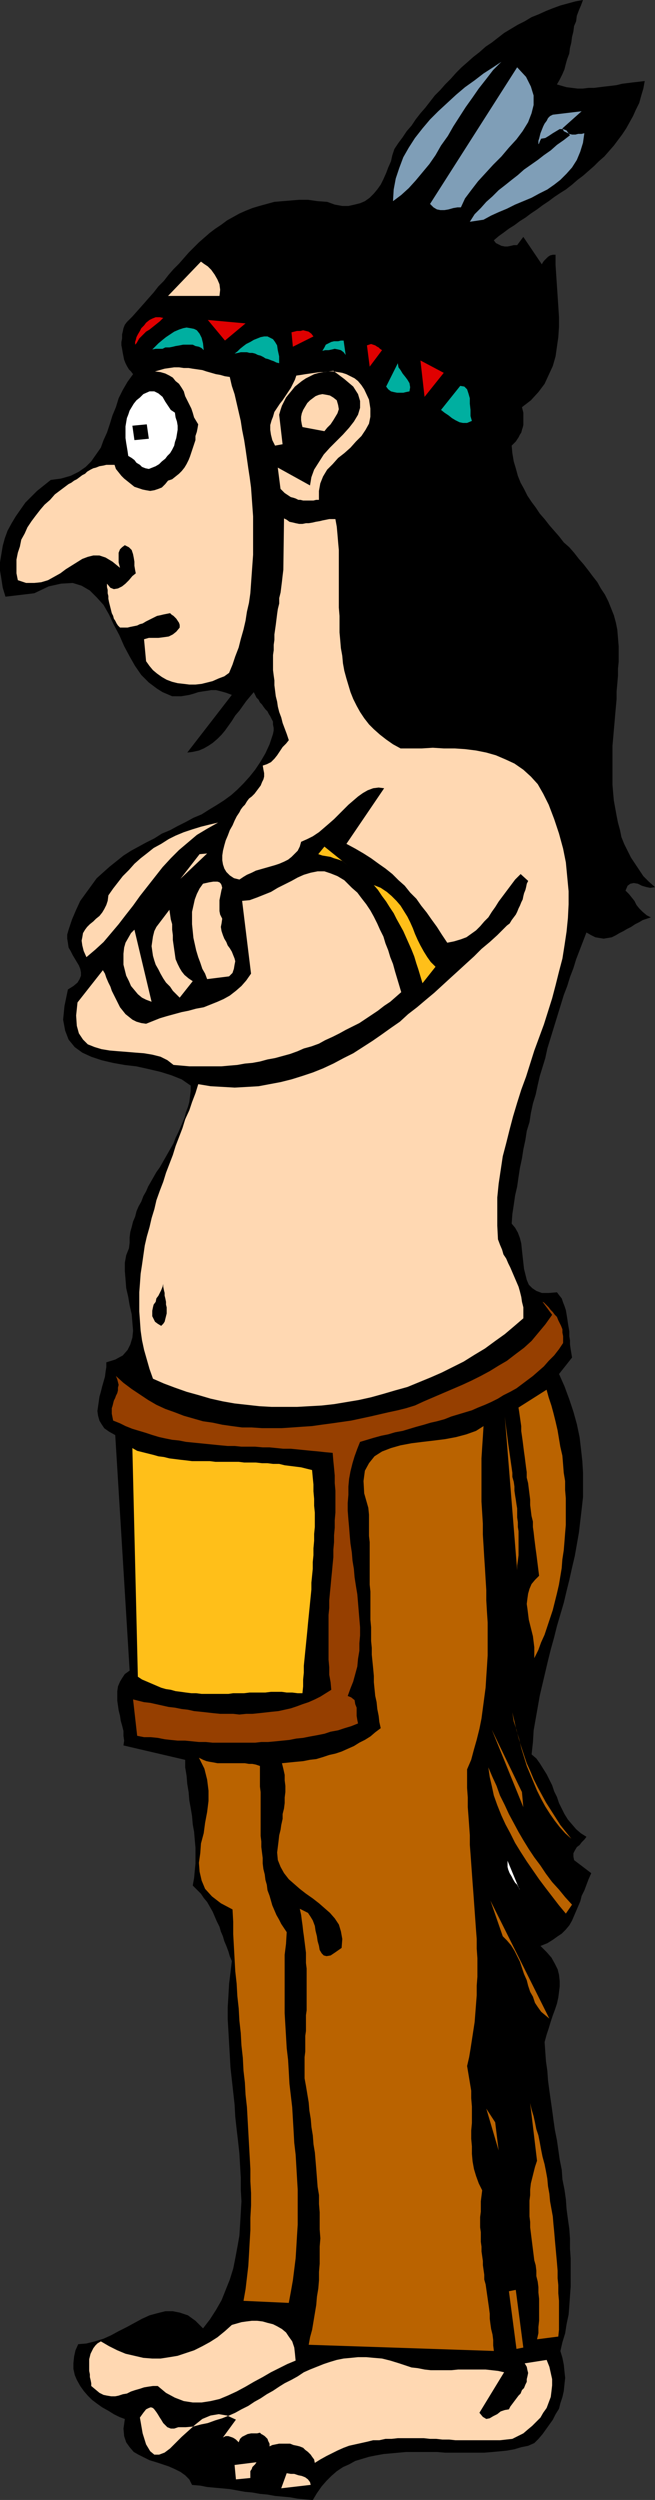 <?xml version="1.0" encoding="UTF-8" standalone="no"?>
<svg
   version="1.0"
   width="40.824mm"
   height="155.668mm"
   id="svg52"
   sodipodi:docname="Native American 07.wmf"
   xmlns:inkscape="http://www.inkscape.org/namespaces/inkscape"
   xmlns:sodipodi="http://sodipodi.sourceforge.net/DTD/sodipodi-0.dtd"
   xmlns="http://www.w3.org/2000/svg"
   xmlns:svg="http://www.w3.org/2000/svg">
  <rect width="100%" height="100%" fill="#333333" stroke="none"/>
  <sodipodi:namedview
     id="namedview52"
     pagecolor="#ffffff"
     bordercolor="#000000"
     borderopacity="0.25"
     inkscape:showpageshadow="2"
     inkscape:pageopacity="0.0"
     inkscape:pagecheckerboard="0"
     inkscape:deskcolor="#d1d1d1"
     inkscape:document-units="mm" />
  <defs
     id="defs1">
    <pattern
       id="WMFhbasepattern"
       patternUnits="userSpaceOnUse"
       width="6"
       height="6"
       x="0"
       y="0" />
  </defs>
  <path
     style="fill:#000000;fill-opacity:1;fill-rule:evenodd;stroke:none"
     d="m 137.332,0 -0.485,1.293 -0.485,1.131 -0.485,1.293 -0.162,1.293 -0.485,1.131 -0.162,1.293 -0.323,1.293 -0.162,1.293 -0.323,1.293 -0.162,1.293 -0.485,1.293 -0.323,1.131 -0.323,1.293 -0.485,1.131 -0.646,1.293 -0.646,1.131 1.131,0.323 1.131,0.323 1.293,0.162 1.293,0.162 h 1.293 l 1.293,-0.162 h 1.293 l 1.293,-0.162 1.293,-0.162 1.454,-0.162 1.293,-0.162 1.293,-0.323 1.293,-0.162 1.293,-0.162 1.454,-0.162 1.293,-0.162 -0.323,1.778 -0.485,1.616 -0.485,1.778 -0.808,1.616 -0.646,1.454 -0.808,1.454 -0.808,1.454 -0.969,1.454 -0.969,1.293 -0.969,1.293 -1.131,1.293 -1.131,1.293 -1.293,1.131 -1.131,1.131 -1.293,1.131 -1.293,1.131 -1.293,0.97 -1.293,1.131 -1.454,1.131 -1.293,0.808 -1.454,0.97 -1.293,0.97 -1.454,0.97 -1.293,0.97 -1.454,0.97 -1.293,0.97 -1.293,0.808 -1.293,0.97 -1.293,0.808 -1.293,0.97 -1.131,0.808 -1.131,0.97 0.485,0.646 0.646,0.323 0.646,0.323 0.808,0.162 H 119.56 l 0.808,-0.162 0.646,-0.162 h 0.808 l 1.454,-1.939 4.362,6.464 0.162,-0.323 0.323,-0.485 0.323,-0.323 0.323,-0.323 0.323,-0.323 0.485,-0.323 0.646,-0.162 h 0.646 v 2.424 l 0.162,2.424 0.162,2.424 0.162,2.424 0.162,2.424 0.162,2.585 v 2.262 l -0.162,2.424 -0.323,2.262 -0.323,2.262 -0.646,2.262 -0.969,2.101 -0.969,2.101 -1.454,1.939 -1.777,1.939 -2.1,1.616 0.162,0.646 0.162,0.646 v 0.485 0.646 0.646 0.646 0.485 l -0.162,0.646 -0.162,0.485 -0.162,0.646 -0.323,0.485 -0.323,0.646 -0.323,0.485 -0.323,0.485 -0.485,0.485 -0.485,0.485 0.162,1.778 0.323,1.939 0.485,1.616 0.485,1.778 0.646,1.616 0.808,1.454 0.808,1.616 0.969,1.454 0.969,1.293 0.969,1.454 1.131,1.293 1.131,1.454 1.131,1.293 1.131,1.293 1.131,1.454 1.293,1.131 1.131,1.293 1.131,1.454 1.131,1.293 1.131,1.454 0.969,1.293 1.131,1.454 0.808,1.454 0.969,1.454 0.808,1.616 0.646,1.616 0.646,1.616 0.485,1.778 0.323,1.616 0.162,1.939 0.162,1.939 v 1.939 1.778 l -0.162,1.616 v 1.616 l -0.162,1.939 -0.162,1.778 v 1.778 l -0.162,1.778 -0.162,1.778 -0.162,1.939 -0.162,1.778 -0.162,1.939 -0.162,1.778 v 1.939 1.778 1.939 1.778 1.778 l 0.162,1.939 0.162,1.778 0.323,1.778 0.323,1.778 0.323,1.616 0.485,1.778 0.323,1.616 0.646,1.616 0.808,1.616 0.808,1.616 0.969,1.454 0.969,1.454 0.969,1.454 1.293,1.293 1.454,1.293 -1.131,0.162 -0.808,-0.162 -1.131,-0.323 -0.969,-0.485 -0.969,-0.162 -0.808,0.162 -0.646,0.485 -0.485,1.131 0.808,0.808 0.646,0.808 0.646,0.808 0.485,0.97 0.646,0.808 0.808,0.808 0.969,0.808 0.969,0.485 -0.969,0.323 -0.969,0.323 -0.808,0.485 -0.969,0.485 -0.969,0.646 -0.969,0.485 -0.808,0.485 -0.969,0.485 -0.808,0.485 -0.969,0.485 -0.969,0.162 -0.969,0.162 -0.969,-0.162 -0.969,-0.162 -0.969,-0.485 -1.131,-0.646 -0.808,2.101 -0.808,2.101 -0.808,2.101 -0.646,2.101 -0.808,2.101 -0.646,2.101 -0.808,2.101 -0.646,2.101 -0.646,2.101 -0.646,2.101 -0.646,2.101 -0.646,2.101 -0.646,2.101 -0.485,2.262 -0.646,2.101 -0.646,2.101 -0.485,2.101 -0.485,2.262 -0.646,2.101 -0.485,2.262 -0.323,2.101 -0.646,2.101 -0.323,2.101 -0.485,2.262 -0.323,2.101 -0.485,2.262 -0.323,2.101 -0.323,2.262 -0.485,2.101 -0.323,2.262 -0.323,2.101 -0.162,2.262 0.808,0.97 0.646,1.131 0.485,1.293 0.323,1.293 0.162,1.616 0.162,1.454 0.162,1.454 0.162,1.454 0.323,1.293 0.323,1.293 0.485,1.131 0.808,0.808 0.969,0.646 1.293,0.485 h 1.616 l 1.939,-0.162 0.485,0.646 0.646,0.808 0.323,0.97 0.323,0.808 0.323,0.97 0.162,0.97 0.162,0.97 0.162,1.131 0.162,0.97 0.162,0.97 v 1.131 l 0.162,0.97 v 0.97 l 0.162,1.131 0.162,0.97 0.162,0.97 -3.07,3.878 1.293,2.909 1.131,3.07 0.969,2.909 0.808,2.909 0.646,3.07 0.323,2.747 0.323,2.909 0.162,2.747 v 2.909 2.747 l -0.323,2.909 -0.323,2.747 -0.323,2.747 -0.485,2.747 -0.485,2.747 -0.646,2.747 -0.646,2.909 -0.646,2.585 -0.646,2.747 -0.808,2.747 -0.808,2.747 -0.646,2.585 -0.808,2.909 -0.646,2.585 -0.646,2.747 -0.646,2.747 -0.646,2.747 -0.485,2.747 -0.485,2.747 -0.485,2.747 -0.162,2.747 -0.323,2.909 1.131,0.97 0.808,1.131 0.808,1.293 0.808,1.293 0.646,1.293 0.646,1.293 0.485,1.454 0.646,1.293 0.485,1.454 0.646,1.293 0.646,1.293 0.808,1.293 0.969,1.131 0.969,1.131 1.131,0.97 1.293,0.808 -0.485,0.646 -0.646,0.646 -0.485,0.646 -0.646,0.485 -0.485,0.808 -0.323,0.646 v 0.808 l 0.162,0.808 4.039,3.07 -0.646,1.454 -0.485,1.293 -0.485,1.293 -0.646,1.293 -0.323,1.293 -0.485,1.131 -0.485,1.131 -0.485,1.131 -0.485,1.131 -0.646,1.131 -0.808,0.97 -0.969,0.97 -0.969,0.646 -1.131,0.808 -1.293,0.808 -1.616,0.646 1.454,1.454 1.131,1.293 0.808,1.454 0.646,1.293 0.323,1.293 0.162,1.454 v 1.293 l -0.162,1.293 -0.162,1.293 -0.323,1.454 -0.485,1.454 -0.485,1.293 -0.485,1.454 -0.485,1.616 -0.485,1.454 -0.485,1.778 0.162,2.262 0.162,2.262 0.323,2.262 0.162,2.262 0.323,2.424 0.323,2.262 0.323,2.262 0.323,2.424 0.323,2.262 0.485,2.424 0.323,2.262 0.323,2.262 0.485,2.424 0.162,2.262 0.485,2.424 0.323,2.262 0.162,2.262 0.323,2.424 0.323,2.262 0.162,2.262 v 2.424 l 0.162,2.262 v 2.262 2.262 2.101 l -0.162,2.262 -0.162,2.262 -0.162,2.101 -0.485,2.262 -0.323,2.101 -0.646,2.101 -0.485,2.101 0.485,1.616 0.323,1.616 0.162,1.616 0.162,1.454 -0.162,1.454 -0.162,1.616 -0.323,1.454 -0.485,1.454 -0.323,1.293 -0.808,1.293 -0.646,1.293 -0.808,1.131 -0.808,1.131 -0.808,1.131 -0.969,1.131 -0.969,0.97 -1.454,0.646 -1.616,0.323 -1.616,0.485 -1.777,0.323 -1.616,0.162 -1.777,0.162 -1.939,0.162 h -1.616 -1.939 -1.777 -1.939 -1.939 l -1.939,-0.162 h -1.777 -1.777 -1.777 -1.939 l -1.777,0.162 -1.777,0.162 -1.777,0.162 -1.777,0.323 -1.616,0.323 -1.616,0.485 -1.616,0.485 -1.454,0.808 -1.454,0.646 -1.454,0.97 -1.293,1.131 -1.131,1.131 -1.131,1.293 -1.131,1.616 -0.969,1.616 -1.777,-0.162 -1.777,-0.162 -1.777,-0.323 -1.777,-0.162 -1.777,-0.162 -1.777,-0.323 -1.777,-0.162 -1.777,-0.323 -1.777,-0.162 -1.777,-0.323 -1.777,-0.323 -1.777,-0.162 -1.777,-0.162 -1.777,-0.162 -1.616,-0.323 -1.939,-0.162 -0.646,-1.293 -0.969,-0.97 -1.131,-0.808 -1.293,-0.646 -1.454,-0.646 -1.454,-0.485 -1.454,-0.485 -1.616,-0.485 -1.293,-0.646 -1.293,-0.646 -1.131,-0.646 -0.969,-1.131 -0.808,-1.131 -0.485,-1.454 -0.162,-1.778 0.323,-2.262 -1.293,-0.485 -1.293,-0.646 -1.293,-0.808 -1.454,-0.808 -1.131,-0.808 -1.293,-0.97 -0.969,-0.97 -0.969,-1.131 -0.808,-1.131 -0.808,-1.454 -0.485,-1.131 -0.323,-1.454 v -1.293 l 0.162,-1.616 0.323,-1.454 0.646,-1.454 1.939,-0.162 1.939,-0.485 2.1,-0.646 1.777,-0.808 1.777,-0.97 1.939,-0.97 1.777,-0.97 1.777,-0.97 1.777,-0.808 1.777,-0.485 1.939,-0.485 h 1.777 l 1.616,0.323 1.939,0.646 1.777,1.293 1.777,1.778 1.616,-2.101 1.454,-2.262 1.293,-2.262 0.969,-2.424 0.969,-2.424 0.808,-2.585 0.485,-2.424 0.485,-2.585 0.485,-2.747 0.162,-2.585 0.162,-2.747 0.162,-2.747 -0.162,-2.747 v -2.909 l -0.162,-2.747 -0.162,-2.909 -0.323,-2.909 -0.323,-2.747 -0.323,-2.909 -0.162,-2.909 -0.323,-2.909 -0.323,-2.909 -0.323,-2.909 -0.162,-2.909 -0.162,-2.747 -0.162,-2.909 -0.162,-2.747 v -2.909 l 0.162,-2.585 0.162,-2.909 0.323,-2.585 0.323,-2.747 -0.485,-1.131 -0.323,-1.131 -0.485,-1.293 -0.485,-1.131 -0.323,-1.131 -0.485,-1.131 -0.323,-1.131 -0.646,-1.293 -0.485,-1.131 -0.485,-1.131 -0.646,-1.131 -0.646,-1.131 -0.808,-0.97 -0.646,-0.97 -0.969,-0.97 -0.969,-0.97 0.323,-1.778 0.162,-1.778 0.162,-1.616 v -1.778 -1.939 l -0.162,-1.778 -0.162,-1.939 -0.323,-1.778 -0.162,-1.939 -0.323,-1.939 -0.323,-1.778 -0.162,-1.939 -0.323,-1.939 -0.162,-1.939 -0.323,-1.939 v -1.778 l -14.541,-3.393 0.162,-1.131 -0.162,-1.131 v -1.131 l -0.323,-1.293 -0.323,-1.131 -0.162,-1.131 -0.323,-1.293 -0.162,-1.131 -0.162,-1.131 v -1.131 -1.131 l 0.162,-1.131 0.485,-1.131 0.485,-0.808 0.646,-0.97 1.131,-0.808 -3.393,-55.426 -1.454,-0.808 -1.131,-0.808 -0.646,-0.97 -0.485,-0.808 -0.323,-1.131 -0.162,-1.131 0.162,-1.131 0.162,-1.131 0.162,-1.131 0.323,-1.131 0.323,-1.293 0.323,-1.131 0.323,-1.131 0.162,-1.293 0.162,-0.97 v -1.131 l 2.1,-0.646 1.777,-0.97 1.131,-1.293 0.646,-1.293 0.485,-1.616 0.162,-1.616 -0.162,-1.939 -0.162,-1.939 -0.485,-2.101 -0.323,-1.939 -0.485,-2.101 -0.162,-2.101 -0.162,-1.939 v -1.939 l 0.323,-1.778 0.646,-1.616 0.162,-1.293 v -1.293 l 0.162,-1.293 0.323,-1.131 0.323,-1.293 0.485,-1.131 0.323,-1.293 0.485,-1.131 0.646,-1.131 0.485,-1.293 0.646,-1.131 0.485,-1.131 0.646,-1.131 0.646,-1.131 0.646,-1.131 0.808,-1.131 0.646,-1.131 0.646,-1.131 0.646,-1.131 0.646,-1.131 0.646,-1.131 0.485,-1.293 0.646,-1.293 0.485,-1.131 0.485,-1.131 0.485,-1.131 0.323,-1.293 0.485,-1.293 0.323,-1.131 0.162,-1.293 0.162,-1.293 v -1.293 l -2.1,-1.454 -2.424,-0.97 -2.585,-0.808 -2.747,-0.646 -2.908,-0.646 -2.747,-0.323 -2.747,-0.485 -2.747,-0.646 -2.424,-0.808 -2.1,-0.97 -1.777,-1.293 -1.454,-1.778 -0.808,-2.101 -0.485,-2.585 0.323,-3.232 0.808,-3.878 1.293,-0.808 0.969,-0.808 0.485,-0.808 0.323,-0.808 v -0.808 l -0.162,-0.808 -0.323,-0.808 -0.485,-0.808 -0.485,-0.808 -0.485,-0.808 -0.485,-0.97 -0.485,-0.808 -0.162,-1.131 -0.162,-0.97 v -0.97 l 0.323,-1.131 0.808,-2.424 0.969,-2.262 0.969,-2.101 1.293,-1.778 1.293,-1.778 1.293,-1.778 1.616,-1.454 1.454,-1.293 1.616,-1.293 1.616,-1.293 1.777,-1.131 1.777,-0.97 1.777,-0.97 1.939,-0.97 1.777,-1.131 1.939,-0.808 1.777,-0.97 1.939,-0.97 1.777,-0.97 1.939,-0.808 1.777,-1.131 1.616,-0.97 1.777,-1.131 1.777,-1.293 1.454,-1.293 1.454,-1.454 1.454,-1.616 1.293,-1.616 1.293,-1.939 1.131,-1.939 0.969,-2.101 0.808,-2.424 0.162,-0.808 v -0.646 l -0.162,-0.808 v -0.646 l -0.323,-0.646 -0.323,-0.646 -0.323,-0.485 -0.323,-0.646 -0.485,-0.485 -0.485,-0.646 -0.323,-0.485 -0.485,-0.485 -0.323,-0.646 -0.485,-0.485 -0.323,-0.646 -0.323,-0.646 -0.969,1.131 -0.808,0.97 -0.808,1.131 -0.808,1.131 -0.969,1.131 -0.808,1.293 -0.808,1.131 -0.808,1.131 -0.808,0.97 -0.969,0.97 -1.131,0.97 -0.969,0.646 -1.131,0.646 -1.131,0.485 -1.454,0.323 -1.293,0.162 10.502,-13.574 -1.293,-0.485 -1.131,-0.323 -1.293,-0.323 h -1.131 l -0.969,0.162 -1.131,0.162 -0.969,0.162 -0.969,0.323 -1.131,0.323 -0.969,0.162 -0.969,0.162 H 41.523 40.553 l -1.131,-0.485 -1.131,-0.485 -1.293,-0.808 -1.939,-1.454 -1.777,-1.778 -1.454,-2.101 -1.293,-2.262 -1.293,-2.424 -1.131,-2.585 -1.293,-2.424 -1.131,-2.424 -1.293,-2.262 -1.616,-1.778 -1.616,-1.616 -1.939,-1.131 -2.1,-0.646 -2.747,0.162 -2.908,0.646 -3.393,1.616 -6.786,0.808 L 0.646,138.322 0.323,136.221 0,134.282 v -1.939 l 0.323,-1.939 0.323,-1.939 0.485,-1.778 0.646,-1.778 0.969,-1.778 0.969,-1.616 1.131,-1.616 1.131,-1.616 1.454,-1.454 1.293,-1.293 1.616,-1.293 1.616,-1.293 2.424,-0.323 2.262,-0.646 1.939,-0.97 1.616,-1.131 1.293,-1.293 1.131,-1.616 1.131,-1.616 0.646,-1.778 0.808,-1.778 0.646,-1.939 0.646,-2.101 0.808,-1.939 0.646,-2.101 0.969,-1.939 1.131,-1.939 1.293,-1.778 L 30.859,87.421 30.375,86.936 29.89,86.128 29.567,85.482 29.244,84.674 29.082,83.866 28.921,83.058 28.759,82.088 28.597,81.28 v -0.808 l 0.162,-0.808 v -0.97 l 0.162,-0.646 0.162,-0.808 0.323,-0.808 0.485,-0.646 1.293,-1.293 1.293,-1.454 1.293,-1.454 1.131,-1.293 1.293,-1.454 1.131,-1.454 1.293,-1.293 1.131,-1.454 1.131,-1.293 1.293,-1.293 1.131,-1.293 1.131,-1.293 1.293,-1.293 1.131,-1.131 1.293,-1.131 1.293,-1.131 1.293,-0.97 1.454,-0.97 1.293,-0.97 1.454,-0.808 1.454,-0.808 1.454,-0.646 1.616,-0.646 1.616,-0.485 1.777,-0.485 1.777,-0.485 1.939,-0.162 1.939,-0.162 1.939,-0.162 h 2.1 l 2.262,0.323 2.262,0.162 1.777,0.646 1.777,0.323 h 1.454 l 1.454,-0.323 1.293,-0.323 1.131,-0.485 1.131,-0.808 0.969,-0.97 0.808,-0.97 0.808,-1.131 0.646,-1.293 0.646,-1.454 0.485,-1.293 0.646,-1.454 0.323,-1.454 0.485,-1.454 0.969,-1.454 0.969,-1.293 0.969,-1.454 1.131,-1.293 0.969,-1.454 1.131,-1.454 1.131,-1.293 1.131,-1.454 1.131,-1.454 1.293,-1.293 1.131,-1.293 1.293,-1.293 1.293,-1.454 1.293,-1.293 1.293,-1.131 1.454,-1.293 1.454,-1.131 1.454,-1.293 1.454,-0.97 1.454,-1.131 1.454,-1.131 1.616,-0.97 1.616,-0.97 1.616,-0.808 1.616,-0.97 1.616,-0.646 1.777,-0.808 1.616,-0.646 1.777,-0.646 1.777,-0.485 1.777,-0.485 z"
     id="path1" />
  <path
     style="fill:#7f9eb7;fill-opacity:1;fill-rule:evenodd;stroke:none"
     d="m 118.106,14.543 -1.939,1.939 -1.616,2.101 -1.777,2.262 -1.454,2.101 -1.616,2.262 -1.454,2.262 -1.454,2.262 -1.293,2.262 -1.616,2.262 -1.293,2.262 -1.454,2.101 -1.616,1.939 -1.616,1.939 -1.616,1.778 -1.777,1.616 -1.939,1.454 0.162,-2.747 0.485,-2.585 0.808,-2.424 0.969,-2.585 1.293,-2.262 1.454,-2.262 1.777,-2.262 1.777,-2.101 1.939,-1.939 2.1,-1.939 2.1,-1.939 2.1,-1.778 2.262,-1.616 2.1,-1.616 2.262,-1.454 z"
     id="path2" />
  <path
     style="fill:#7f9eb7;fill-opacity:1;fill-rule:evenodd;stroke:none"
     d="m 108.573,48.801 h -0.808 l -0.969,0.162 -1.131,0.323 -0.969,0.162 h -0.969 l -0.808,-0.162 -0.808,-0.485 -0.808,-0.808 20.519,-32.157 2.1,2.262 1.131,2.262 0.646,2.101 v 2.262 l -0.485,1.939 -0.808,2.101 -1.293,2.101 -1.454,1.939 -1.777,1.939 -1.777,2.101 -1.939,1.939 -1.777,1.939 -1.777,1.939 -1.616,2.101 -1.454,1.939 z"
     id="path3" />
  <path
     style="fill:#7f9eb7;fill-opacity:1;fill-rule:evenodd;stroke:none"
     d="m 132.485,30.218 0.323,0.646 0.646,0.323 0.646,0.323 0.646,0.162 h 0.808 l 0.646,-0.162 h 0.808 l 0.646,-0.162 -0.323,2.262 -0.646,2.101 -0.808,1.939 -1.131,1.778 -1.293,1.454 -1.454,1.454 -1.454,1.131 -1.616,1.131 -1.939,0.97 -1.777,0.97 -1.939,0.808 -1.939,0.808 -1.939,0.97 -1.939,0.808 -1.777,0.808 -1.777,0.97 -3.231,0.485 1.131,-1.778 1.454,-1.454 1.293,-1.454 1.454,-1.293 1.454,-1.454 1.454,-1.131 1.616,-1.293 1.454,-1.131 1.454,-1.293 1.616,-1.131 1.616,-1.131 1.454,-1.131 1.616,-1.131 1.454,-1.293 1.616,-1.131 1.454,-1.131 -0.808,-1.131 -0.808,-0.323 h -0.808 l -0.808,0.485 -0.808,0.485 -0.969,0.646 -0.808,0.485 -0.969,0.162 -0.323,0.646 -0.162,0.485 -0.162,0.162 v -0.162 -0.162 -0.485 l 0.162,-0.485 0.162,-0.646 0.162,-0.646 0.323,-0.808 0.323,-0.808 0.323,-0.646 0.485,-0.646 0.323,-0.646 0.485,-0.485 0.646,-0.323 6.786,-0.808 z"
     id="path4" />
  <path
     style="fill:#ffd8b2;fill-opacity:1;fill-rule:evenodd;stroke:none"
     d="M 51.702,69.646 H 39.584 l 7.755,-8.08 0.646,0.485 0.969,0.646 0.808,0.808 0.808,1.131 0.646,1.131 0.485,1.131 0.162,1.293 z"
     id="path5" />
  <path
     style="fill:#e00000;fill-opacity:1;fill-rule:evenodd;stroke:none"
     d="m 38.453,74.817 -0.808,0.808 -0.808,0.646 -0.808,0.646 -0.808,0.646 -0.808,0.485 -0.808,0.808 -0.808,0.808 -0.646,1.131 -0.162,0.162 -0.162,0.162 V 80.957 80.472 l 0.162,-0.485 0.162,-0.646 0.323,-0.646 0.485,-0.808 0.323,-0.646 0.646,-0.646 0.485,-0.646 0.808,-0.646 0.646,-0.323 0.808,-0.323 h 0.969 z"
     id="path6" />
  <path
     style="fill:#00afa0;fill-opacity:1;fill-rule:evenodd;stroke:none"
     d="m 47.986,82.411 -0.485,-0.485 -0.646,-0.323 -0.808,-0.162 -0.646,-0.323 h -0.808 -0.808 -0.646 l -0.808,0.162 -0.969,0.162 -0.646,0.162 -0.808,0.162 h -0.969 l -0.646,0.323 h -0.808 -0.808 l -0.808,0.162 0.808,-0.808 0.646,-0.646 0.969,-0.808 0.808,-0.646 0.969,-0.646 0.969,-0.646 1.131,-0.485 0.969,-0.323 0.808,-0.162 0.969,0.162 0.808,0.162 0.646,0.323 0.646,0.808 0.485,0.97 0.323,1.293 z"
     id="path7" />
  <path
     style="fill:#e00000;fill-opacity:1;fill-rule:evenodd;stroke:none"
     d="m 52.994,80.149 -4.039,-4.848 8.886,0.808 z"
     id="path8" />
  <path
     style="fill:#00afa0;fill-opacity:1;fill-rule:evenodd;stroke:none"
     d="m 65.758,83.866 v 1.616 l -0.646,-0.162 -0.646,-0.323 -0.485,-0.162 -0.808,-0.323 -0.646,-0.162 -0.485,-0.323 -0.646,-0.323 -0.646,-0.162 -0.646,-0.323 -0.646,-0.162 h -0.646 l -0.646,-0.162 h -0.646 -0.808 l -0.646,0.162 -0.808,0.162 0.646,-0.485 0.646,-0.646 0.808,-0.646 0.646,-0.485 0.969,-0.485 0.808,-0.485 0.808,-0.323 0.808,-0.323 0.808,-0.162 h 0.808 l 0.646,0.323 0.646,0.323 0.485,0.646 0.485,0.808 0.162,1.131 z"
     id="path9" />
  <path
     style="fill:#e00000;fill-opacity:1;fill-rule:evenodd;stroke:none"
     d="m 73.836,79.18 -4.847,2.424 -0.323,-3.393 0.646,-0.162 0.646,-0.162 h 0.808 l 0.646,-0.162 0.646,0.162 0.646,0.162 0.646,0.485 z"
     id="path10" />
  <path
     style="fill:#00afa0;fill-opacity:1;fill-rule:evenodd;stroke:none"
     d="m 81.43,83.543 -0.485,-0.646 -0.646,-0.485 -0.646,-0.162 -0.808,-0.162 -0.646,0.162 -0.808,0.162 h -0.808 l -0.646,0.162 0.485,-0.808 0.323,-0.646 0.646,-0.323 0.646,-0.323 0.646,-0.162 h 0.969 l 0.646,-0.162 h 0.646 z"
     id="path11" />
  <path
     style="fill:#ffd8b2;fill-opacity:1;fill-rule:evenodd;stroke:none"
     d="m 54.125,88.714 0.485,2.101 0.646,1.939 0.485,2.101 0.485,2.101 0.485,2.101 0.323,2.101 0.485,2.424 0.323,2.101 0.323,2.262 0.323,2.262 0.323,2.101 0.323,2.424 0.162,2.262 0.162,2.262 0.162,2.262 v 2.262 2.262 2.262 2.262 l -0.162,2.262 -0.162,2.262 -0.162,2.262 -0.162,2.262 -0.323,2.262 -0.485,2.101 -0.323,2.101 -0.485,2.101 -0.646,2.262 -0.485,1.939 -0.808,2.101 -0.646,1.939 -0.808,1.939 -1.131,0.808 -1.293,0.485 -1.454,0.646 -1.293,0.323 -1.293,0.323 -1.454,0.162 h -1.454 l -1.293,-0.162 -1.454,-0.162 -1.293,-0.323 -1.293,-0.485 -1.131,-0.646 -1.131,-0.808 -0.969,-0.808 -0.808,-0.97 -0.808,-1.131 -0.485,-5.171 1.131,-0.323 h 1.131 1.131 l 1.293,-0.162 1.131,-0.162 0.969,-0.485 0.808,-0.646 0.808,-0.97 v -0.646 l -0.162,-0.485 -0.323,-0.485 -0.323,-0.485 -0.323,-0.323 -0.323,-0.323 -0.485,-0.323 -0.323,-0.323 -0.808,0.162 -0.808,0.162 -0.646,0.162 -0.808,0.162 -0.646,0.323 -0.646,0.323 -0.646,0.323 -0.646,0.323 -0.808,0.485 -0.646,0.162 -0.646,0.323 -0.808,0.162 -0.808,0.162 -0.646,0.162 h -0.969 -0.808 l -0.485,-0.485 -0.323,-0.485 -0.323,-0.646 -0.323,-0.485 -0.162,-0.646 -0.323,-0.646 -0.162,-0.646 -0.162,-0.646 -0.162,-0.646 -0.162,-0.646 -0.162,-0.808 v -0.646 l -0.162,-0.646 v -0.808 l -0.162,-0.646 v -0.808 l 0.808,0.97 0.808,0.323 0.969,-0.162 0.969,-0.485 0.808,-0.646 0.808,-0.808 0.808,-0.97 0.808,-0.646 -0.162,-0.808 -0.162,-0.97 v -0.97 l -0.162,-0.97 -0.162,-0.808 -0.323,-0.97 -0.646,-0.646 -0.969,-0.485 -0.646,0.485 -0.485,0.485 -0.323,0.808 v 0.646 0.808 0.808 l 0.162,0.646 0.162,0.646 -1.777,-1.454 -1.616,-0.97 -1.454,-0.485 H 21.973 l -1.293,0.323 -1.293,0.485 -1.293,0.808 -1.293,0.808 -1.293,0.808 -1.293,0.97 -1.454,0.808 -1.454,0.808 -1.616,0.485 -1.616,0.162 H 6.14 L 4.201,136.544 3.878,134.929 v -1.616 -1.616 l 0.323,-1.616 0.485,-1.454 0.323,-1.616 0.808,-1.454 0.646,-1.454 0.969,-1.454 0.969,-1.293 1.131,-1.454 0.969,-1.131 1.293,-1.131 1.131,-1.293 1.293,-0.97 1.293,-0.97 0.646,-0.485 0.646,-0.323 0.646,-0.485 0.646,-0.323 0.646,-0.485 0.646,-0.485 0.646,-0.323 0.485,-0.485 0.808,-0.485 0.646,-0.323 0.646,-0.162 0.808,-0.323 0.969,-0.162 0.646,-0.162 h 0.969 0.969 l 0.323,0.97 0.646,0.808 0.646,0.808 0.646,0.646 0.808,0.646 0.808,0.646 0.808,0.646 0.969,0.323 0.969,0.323 0.808,0.162 0.969,0.162 0.969,-0.162 0.969,-0.323 0.808,-0.323 0.808,-0.808 0.646,-0.808 0.969,-0.323 0.808,-0.646 0.808,-0.646 0.646,-0.646 0.646,-0.808 0.485,-0.808 0.485,-0.97 0.323,-0.808 0.323,-0.97 0.323,-0.97 0.323,-0.97 0.323,-0.97 v -0.97 l 0.323,-0.97 0.162,-0.808 0.162,-0.97 -0.485,-0.808 -0.485,-0.808 -0.323,-1.131 -0.323,-0.97 -0.485,-0.97 -0.485,-0.97 -0.485,-0.97 -0.323,-1.131 -0.485,-0.808 -0.646,-0.97 -0.808,-0.646 -0.646,-0.808 -0.808,-0.485 -0.969,-0.485 -1.131,-0.323 -1.293,-0.162 1.131,-0.323 1.131,-0.323 1.131,-0.162 1.131,-0.162 h 1.131 l 1.131,0.162 h 1.131 l 0.969,0.162 1.131,0.162 1.131,0.162 0.969,0.323 1.131,0.323 1.131,0.323 0.969,0.162 1.131,0.323 z"
     id="path12" />
  <path
     style="fill:#e00000;fill-opacity:1;fill-rule:evenodd;stroke:none"
     d="m 89.993,82.411 -2.908,3.878 -0.646,-5.009 0.485,-0.162 0.485,-0.162 0.485,0.162 0.485,0.162 0.485,0.323 0.323,0.162 0.323,0.323 z"
     id="path13" />
  <path
     style="fill:#ffffff;fill-opacity:1;fill-rule:evenodd;stroke:none"
     d="m 41.2,97.116 0.162,1.131 0.323,0.97 0.162,0.97 v 0.97 l -0.162,0.97 -0.162,0.97 -0.323,0.97 -0.162,0.808 -0.485,0.97 -0.485,0.808 -0.646,0.646 -0.485,0.646 -0.808,0.646 -0.646,0.646 -0.808,0.485 -0.808,0.323 -0.808,0.323 -0.808,-0.162 -0.808,-0.323 -0.485,-0.485 -0.808,-0.485 -0.485,-0.646 -0.646,-0.485 -0.808,-0.485 -0.162,-1.131 -0.162,-0.97 -0.162,-0.97 -0.162,-1.131 v -0.97 -0.97 -0.808 l 0.162,-0.97 0.162,-0.97 0.323,-0.808 0.323,-0.97 0.485,-0.808 0.485,-0.808 0.646,-0.808 0.808,-0.646 0.808,-0.808 1.454,-0.646 h 1.131 l 0.969,0.485 0.969,0.808 0.646,1.131 0.646,0.97 0.646,0.97 z"
     id="path14" />
  <path
     style="fill:#ffd8b2;fill-opacity:1;fill-rule:evenodd;stroke:none"
     d="m 85.792,91.622 1.131,2.424 0.323,2.101 v 1.939 l -0.323,1.616 -0.808,1.454 -0.969,1.454 -1.293,1.293 -1.293,1.454 -1.454,1.293 -1.454,1.131 -1.293,1.454 -1.293,1.293 -0.969,1.616 -0.646,1.616 -0.323,1.778 v 2.101 h -0.646 l -0.646,0.162 h -0.646 -0.646 -0.646 -0.485 l -0.646,-0.162 h -0.485 l -0.646,-0.323 -0.485,-0.162 -0.646,-0.162 -0.485,-0.323 -0.485,-0.323 -0.485,-0.323 -0.485,-0.485 -0.485,-0.485 -0.646,-5.009 7.594,4.201 0.323,-1.939 0.646,-1.778 1.131,-1.778 1.131,-1.778 1.454,-1.616 1.616,-1.616 1.454,-1.454 1.454,-1.616 1.131,-1.454 0.969,-1.616 0.485,-1.616 V 94.369 L 84.338,92.753 83.207,90.976 81.107,89.198 l -2.585,-1.939 -1.131,0.162 -1.131,0.162 -1.131,0.162 -1.131,0.323 -0.969,0.485 -0.969,0.485 -0.969,0.646 -0.808,0.646 -0.808,0.646 -0.646,0.808 -0.808,0.97 -0.646,0.808 -0.485,0.97 -0.485,0.97 -0.323,0.97 -0.323,1.131 0.808,6.948 -1.777,0.323 -0.646,-1.293 -0.323,-1.293 -0.162,-1.131 v -1.131 l 0.323,-1.131 0.323,-0.808 0.323,-1.131 0.646,-0.97 0.646,-0.97 0.646,-0.808 0.646,-0.97 0.646,-0.97 0.646,-0.97 0.485,-0.97 0.485,-0.97 0.323,-0.97 1.131,-0.162 0.969,-0.162 1.131,-0.162 1.131,-0.162 1.131,-0.162 h 1.131 l 0.969,-0.162 h 1.131 l 1.131,0.162 0.969,0.162 0.969,0.323 0.969,0.485 0.969,0.485 0.808,0.646 0.808,0.97 z"
     id="path15" />
  <path
     style="fill:#00afa0;fill-opacity:1;fill-rule:evenodd;stroke:none"
     d="m 96.456,92.107 -0.808,0.162 -0.646,0.162 h -0.808 -0.646 l -0.808,-0.162 -0.646,-0.162 -0.646,-0.485 -0.485,-0.646 2.747,-5.494 0.162,0.97 0.485,0.646 0.485,0.808 0.646,0.808 0.485,0.646 0.485,0.808 0.162,0.97 z"
     id="path16" />
  <path
     style="fill:#e00000;fill-opacity:1;fill-rule:evenodd;stroke:none"
     d="m 100.01,93.4 -0.969,-8.564 5.493,2.909 z"
     id="path17" />
  <path
     style="fill:#ffd8b2;fill-opacity:1;fill-rule:evenodd;stroke:none"
     d="m 79.33,94.208 0.323,1.131 0.162,0.97 -0.323,0.97 -0.485,0.808 -0.485,0.808 -0.646,0.97 -0.808,0.808 -0.646,0.808 -5.17,-0.97 -0.162,-0.646 -0.162,-0.97 v -0.808 l 0.162,-0.808 0.323,-0.808 0.485,-0.808 0.485,-0.808 0.646,-0.646 0.646,-0.485 0.646,-0.485 0.808,-0.323 0.808,-0.162 0.969,0.162 0.808,0.162 0.808,0.485 z"
     id="path18" />
  <path
     style="fill:#000000;fill-opacity:1;fill-rule:evenodd;stroke:none"
     d="m 35.06,103.257 -3.393,0.323 -0.485,-3.393 3.393,-0.323 z"
     id="path19" />
  <path
     style="fill:#00afa0;fill-opacity:1;fill-rule:evenodd;stroke:none"
     d="m 111.158,99.055 -1.131,0.485 h -0.969 l -0.808,-0.162 -0.969,-0.485 -0.808,-0.485 -0.808,-0.646 -0.969,-0.646 -0.808,-0.646 4.524,-5.656 0.969,0.162 0.646,0.646 0.323,0.97 0.323,1.131 v 1.293 l 0.162,1.454 v 1.454 z"
     id="path20" />
  <path
     style="fill:#ffd8b2;fill-opacity:1;fill-rule:evenodd;stroke:none"
     d="m 79.007,122.163 0.323,1.778 0.162,1.778 0.162,1.939 0.162,1.778 v 2.101 1.778 1.939 1.939 1.939 1.939 1.939 l 0.162,1.939 v 1.939 1.939 l 0.162,1.778 0.162,1.939 0.323,1.778 0.162,1.778 0.323,1.778 0.485,1.778 0.485,1.616 0.485,1.616 0.646,1.616 0.808,1.616 0.808,1.454 0.969,1.454 1.131,1.454 1.131,1.131 1.454,1.293 1.454,1.131 1.616,1.131 1.777,0.97 h 2.585 2.424 l 2.585,-0.162 2.585,0.162 h 2.585 l 2.424,0.162 2.585,0.323 2.424,0.485 2.262,0.646 2.262,0.97 2.1,0.97 2.1,1.454 1.777,1.616 1.616,1.778 1.293,2.262 1.293,2.585 1.293,3.393 1.131,3.393 0.969,3.555 0.646,3.232 0.323,3.393 0.323,3.393 v 3.07 l -0.162,3.232 -0.323,3.232 -0.485,3.232 -0.485,3.07 -0.808,3.07 -0.808,3.232 -0.808,3.07 -0.969,3.07 -0.969,3.07 -1.131,3.07 -1.131,3.07 -0.969,3.07 -0.969,3.07 -1.131,3.07 -0.969,3.07 -0.969,3.232 -0.808,3.07 -0.808,3.232 -0.808,3.07 -0.485,3.232 -0.485,3.232 -0.323,3.232 v 3.232 3.393 l 0.162,3.232 0.485,1.293 0.485,1.131 0.323,1.131 0.646,0.97 0.485,1.131 0.485,0.97 0.485,1.131 0.485,1.131 0.485,1.131 0.485,1.131 0.323,1.131 0.323,1.293 0.162,1.131 0.323,1.293 v 1.293 1.293 l -2.262,1.939 -2.1,1.778 -2.262,1.616 -2.424,1.778 -2.424,1.454 -2.585,1.616 -2.585,1.293 -2.585,1.293 -2.585,1.131 -2.747,1.131 -2.747,1.131 -2.908,0.808 -2.747,0.808 -2.908,0.808 -2.908,0.646 -2.908,0.485 -2.908,0.485 -2.908,0.323 -2.908,0.162 -2.908,0.162 h -2.908 -3.07 l -2.908,-0.162 -2.908,-0.323 -2.908,-0.323 -2.747,-0.485 -2.908,-0.646 -2.747,-0.808 -2.908,-0.808 -2.747,-0.97 -2.585,-0.97 -2.585,-1.131 -0.808,-2.262 -0.646,-2.262 -0.646,-2.262 -0.485,-2.262 -0.323,-2.262 -0.162,-2.262 -0.162,-2.262 v -2.262 -2.262 l 0.162,-2.101 0.162,-2.262 0.323,-2.101 0.323,-2.262 0.323,-2.262 0.485,-2.101 0.646,-2.262 0.485,-2.101 0.646,-2.101 0.485,-2.101 0.808,-2.262 0.808,-2.101 0.646,-2.101 0.808,-2.101 0.808,-2.101 0.646,-2.101 0.808,-2.101 0.808,-2.101 0.646,-2.101 0.969,-2.101 0.646,-1.939 0.808,-2.101 0.646,-2.101 2.908,0.485 2.908,0.162 2.747,0.162 2.908,-0.162 2.747,-0.162 2.585,-0.485 2.585,-0.485 2.585,-0.646 2.585,-0.808 2.424,-0.808 2.424,-0.97 2.424,-1.131 2.424,-1.293 2.262,-1.131 2.262,-1.454 2.262,-1.454 2.1,-1.454 2.262,-1.616 2.1,-1.454 1.939,-1.778 2.1,-1.616 2.1,-1.778 1.939,-1.616 1.939,-1.778 1.939,-1.778 1.777,-1.616 1.939,-1.778 1.777,-1.616 1.777,-1.778 1.939,-1.616 1.777,-1.616 1.616,-1.616 0.646,-0.646 0.646,-0.485 0.485,-0.808 0.485,-0.646 0.485,-0.646 0.323,-0.646 0.323,-0.808 0.323,-0.646 0.323,-0.808 0.323,-0.646 0.162,-0.808 0.162,-0.646 0.323,-0.808 0.162,-0.646 0.162,-0.808 0.323,-0.646 -1.777,-1.616 -1.293,1.293 -0.969,1.293 -0.969,1.293 -0.969,1.293 -0.969,1.293 -0.808,1.293 -0.808,1.131 -0.808,1.293 -0.969,0.97 -0.969,1.131 -0.969,0.97 -1.131,0.808 -1.131,0.808 -1.293,0.485 -1.616,0.485 -1.616,0.323 -1.293,-1.939 -1.131,-1.778 -1.293,-1.778 -1.131,-1.616 -1.293,-1.616 -1.131,-1.616 -1.454,-1.454 -1.293,-1.616 -1.454,-1.293 -1.454,-1.454 -1.616,-1.293 -1.616,-1.131 -1.777,-1.293 -1.777,-1.131 -1.939,-1.131 -2.1,-1.131 8.886,-13.089 -1.293,-0.162 -1.293,0.162 -1.293,0.485 -1.131,0.646 -1.131,0.808 -1.131,0.97 -1.131,0.97 -1.131,1.131 -1.131,1.131 -1.131,1.131 -1.293,1.131 -1.131,0.97 -1.131,0.97 -1.454,0.97 -1.293,0.646 -1.454,0.646 -0.323,1.131 -0.485,0.97 -0.646,0.646 -0.808,0.808 -0.808,0.646 -0.969,0.485 -1.131,0.485 -0.969,0.323 -1.131,0.323 -1.131,0.323 -1.131,0.323 -1.131,0.323 -0.969,0.485 -1.131,0.485 -0.808,0.485 -0.969,0.646 -1.293,-0.323 -0.969,-0.646 -0.808,-0.808 -0.485,-0.808 -0.323,-0.97 -0.162,-0.97 v -1.131 l 0.162,-1.131 0.323,-1.293 0.323,-1.131 0.485,-1.131 0.485,-1.293 0.646,-1.131 0.485,-1.131 0.485,-0.97 0.646,-0.97 0.323,-0.646 0.485,-0.646 0.485,-0.485 0.485,-0.808 0.485,-0.646 0.646,-0.485 0.646,-0.646 0.485,-0.646 0.485,-0.646 0.485,-0.646 0.323,-0.808 0.323,-0.646 0.162,-0.646 v -0.808 l -0.162,-0.808 -0.162,-0.97 0.969,-0.323 0.969,-0.485 0.808,-0.808 0.646,-0.808 0.646,-0.97 0.646,-0.97 0.808,-0.808 0.646,-0.808 -0.485,-1.454 -0.485,-1.293 -0.485,-1.293 -0.323,-1.293 -0.485,-1.293 -0.323,-1.293 -0.162,-1.131 -0.323,-1.293 -0.162,-1.293 -0.162,-1.293 v -1.131 l -0.162,-1.131 -0.162,-1.293 v -1.131 -1.131 -1.293 l 0.162,-1.131 v -1.293 l 0.162,-1.131 v -1.293 l 0.162,-1.131 0.162,-1.131 0.162,-1.293 0.162,-1.293 0.162,-1.131 0.323,-1.293 v -1.293 l 0.323,-1.293 0.162,-1.293 0.162,-1.293 0.162,-1.454 0.162,-1.293 0.162,-12.119 0.646,0.323 0.646,0.485 0.808,0.162 0.646,0.162 0.808,0.162 h 0.808 l 0.808,-0.162 h 0.646 l 0.969,-0.162 0.646,-0.162 0.969,-0.162 0.646,-0.162 0.808,-0.162 0.808,-0.162 h 0.808 z"
     id="path21" />
  <path
     style="fill:#ffd8b2;fill-opacity:1;fill-rule:evenodd;stroke:none"
     d="m 51.378,193.586 -2.585,1.454 -2.424,1.454 -2.1,1.778 -2.1,1.778 -1.939,1.939 -1.939,2.101 -1.777,2.262 -1.777,2.262 -1.777,2.262 -1.616,2.262 -1.777,2.262 -1.616,2.101 -1.777,2.101 -1.777,2.101 -1.939,1.778 -2.1,1.778 -0.646,-1.454 -0.323,-1.293 -0.162,-1.131 0.162,-0.808 0.162,-0.97 0.485,-0.808 0.485,-0.646 0.646,-0.646 0.808,-0.646 0.646,-0.646 0.808,-0.646 0.646,-0.808 0.485,-0.808 0.485,-0.97 0.323,-0.97 0.162,-1.293 1.131,-1.616 1.131,-1.454 1.131,-1.454 1.454,-1.454 1.293,-1.454 1.454,-1.293 1.454,-1.131 1.616,-1.293 1.777,-0.97 1.777,-1.131 1.616,-0.808 1.939,-0.808 1.939,-0.646 2.1,-0.646 1.939,-0.485 z"
     id="path22" />
  <path
     style="fill:#ffd8b2;fill-opacity:1;fill-rule:evenodd;stroke:none"
     d="m 42.492,206.837 4.524,-5.817 1.777,-0.162 z"
     id="path23" />
  <path
     style="fill:#ffbf19;fill-opacity:1;fill-rule:evenodd;stroke:none"
     d="m 82.238,203.928 -0.808,-0.646 -0.808,-0.646 -0.808,-0.323 -1.131,-0.323 -0.808,-0.323 -0.969,-0.162 -0.969,-0.162 -0.969,-0.323 1.454,-1.778 z"
     id="path24" />
  <path
     style="fill:#ffd8b2;fill-opacity:1;fill-rule:evenodd;stroke:none"
     d="m 52.348,216.209 -0.162,1.131 -0.162,0.808 0.162,0.97 0.323,0.97 0.323,0.808 0.485,0.808 0.323,0.808 0.485,0.646 0.485,0.808 0.323,0.808 0.323,0.808 0.162,0.646 -0.162,0.808 -0.162,0.97 -0.323,0.97 -0.808,0.808 -5.17,0.646 -0.485,-1.293 -0.646,-1.131 -0.485,-1.454 -0.485,-1.293 -0.485,-1.616 -0.323,-1.454 -0.323,-1.454 -0.162,-1.616 -0.162,-1.616 v -1.454 -1.454 l 0.323,-1.454 0.323,-1.454 0.485,-1.293 0.646,-1.293 0.808,-1.131 1.454,-0.323 0.969,-0.162 h 0.969 l 0.485,0.162 0.323,0.323 0.162,0.323 0.162,0.646 -0.162,0.485 -0.162,0.808 -0.162,0.808 -0.162,0.808 v 0.808 0.97 0.808 l 0.162,0.808 z"
     id="path25" />
  <path
     style="fill:#ffd8b2;fill-opacity:1;fill-rule:evenodd;stroke:none"
     d="m 94.517,233.499 -1.293,1.131 -1.293,1.131 -1.454,0.97 -1.454,1.131 -1.454,0.97 -1.454,0.97 -1.454,0.97 -1.616,0.808 -1.616,0.808 -1.454,0.808 -1.616,0.808 -1.777,0.808 -1.454,0.808 -1.777,0.646 -1.777,0.485 -1.454,0.646 -1.777,0.646 -1.777,0.485 -1.777,0.485 -1.777,0.323 -1.777,0.485 -1.777,0.323 -1.777,0.162 -1.777,0.323 -1.939,0.162 -1.777,0.162 H 50.248 48.47 46.531 44.593 l -1.777,-0.162 -1.939,-0.162 -1.454,-1.131 -1.616,-0.808 -1.939,-0.485 -1.939,-0.323 -2.1,-0.162 -1.939,-0.162 -2.1,-0.162 -1.939,-0.162 -1.939,-0.323 -1.616,-0.485 -1.616,-0.646 -1.131,-1.131 -0.969,-1.454 -0.485,-1.778 -0.162,-2.424 0.323,-3.07 5.978,-7.595 0.485,0.808 0.323,0.97 0.485,1.131 0.485,0.97 0.323,0.97 0.485,0.97 0.485,0.97 0.485,0.97 0.485,0.97 0.646,0.808 0.646,0.808 0.808,0.646 0.808,0.646 0.969,0.485 1.131,0.323 1.131,0.162 1.616,-0.646 1.616,-0.646 1.616,-0.485 1.777,-0.485 1.777,-0.485 1.616,-0.323 1.777,-0.485 1.777,-0.323 1.616,-0.646 1.616,-0.646 1.454,-0.646 1.454,-0.808 1.454,-1.131 1.293,-1.131 1.131,-1.293 1.131,-1.616 -2.1,-17.129 1.777,-0.162 1.777,-0.646 1.616,-0.646 1.616,-0.646 1.616,-0.97 1.616,-0.808 1.616,-0.808 1.454,-0.808 1.454,-0.646 1.616,-0.485 1.616,-0.323 h 1.616 l 1.454,0.485 1.616,0.646 1.616,0.97 1.777,1.778 1.293,1.131 0.969,1.293 1.131,1.454 0.969,1.454 0.808,1.454 0.808,1.616 0.646,1.454 0.808,1.616 0.485,1.616 0.646,1.616 0.485,1.616 0.646,1.616 0.485,1.778 0.485,1.616 0.485,1.616 z"
     id="path26" />
  <path
     style="fill:#ffd8b2;fill-opacity:1;fill-rule:evenodd;stroke:none"
     d="m 45.4,230.914 -3.07,3.878 -0.808,-0.808 -0.808,-0.808 -0.646,-0.97 -0.969,-0.97 -0.646,-0.97 -0.646,-1.131 -0.485,-0.97 -0.646,-1.131 -0.323,-0.97 -0.323,-1.131 -0.162,-1.131 -0.162,-1.131 0.162,-1.131 0.162,-1.131 0.323,-1.293 0.485,-0.97 3.07,-4.04 0.162,1.131 0.162,1.131 0.323,1.131 v 1.293 l 0.162,1.293 v 1.131 l 0.162,1.131 0.162,1.131 0.162,1.131 0.162,1.131 0.485,1.131 0.485,0.97 0.485,0.808 0.646,0.808 0.969,0.808 z"
     id="path27" />
  <path
     style="fill:#ffbf19;fill-opacity:1;fill-rule:evenodd;stroke:none"
     d="m 102.595,227.52 -3.07,3.878 -0.485,-1.616 -0.485,-1.616 -0.485,-1.454 -0.485,-1.616 -0.646,-1.616 -0.646,-1.454 -0.646,-1.454 -0.646,-1.454 -0.808,-1.454 -0.808,-1.454 -0.646,-1.293 -0.969,-1.454 -0.808,-1.293 -0.969,-1.293 -0.969,-1.454 -0.969,-1.131 1.616,0.646 1.454,0.97 1.131,0.97 1.131,1.131 0.969,1.131 0.808,1.293 0.808,1.293 0.646,1.293 0.646,1.454 0.485,1.293 0.646,1.454 0.646,1.293 0.808,1.454 0.808,1.293 0.808,1.131 z"
     id="path28" />
  <path
     style="fill:#ffd8b2;fill-opacity:1;fill-rule:evenodd;stroke:none"
     d="m 35.706,235.761 -1.293,-0.485 -0.969,-0.485 -0.969,-0.808 -0.808,-0.97 -0.808,-0.97 -0.485,-1.131 -0.646,-1.293 -0.323,-1.293 -0.323,-1.293 v -1.293 -1.293 l 0.162,-1.454 0.323,-1.131 0.646,-1.131 0.646,-1.131 0.808,-0.808 z"
     id="path29" />
  <path
     style="fill:#000000;fill-opacity:1;fill-rule:evenodd;stroke:none"
     d="m 37.968,312.032 -0.808,-0.485 -0.646,-0.485 -0.323,-0.646 -0.323,-0.646 v -0.646 -0.646 l 0.162,-0.808 0.162,-0.646 0.485,-0.646 0.162,-0.808 0.485,-0.646 0.323,-0.646 0.323,-0.646 0.323,-0.808 0.162,-0.646 v -0.646 0.646 0.646 l 0.162,0.808 0.162,0.646 v 0.646 l 0.162,0.646 0.162,0.808 v 0.646 l 0.162,0.646 v 0.808 0.646 l -0.162,0.646 -0.162,0.646 -0.162,0.646 -0.323,0.485 z"
     id="path30" />
  <path
     style="fill:#963f00;fill-opacity:1;fill-rule:evenodd;stroke:none"
     d="m 132.647,316.072 -0.969,1.454 -1.131,1.454 -1.293,1.293 -1.131,1.293 -1.293,1.131 -1.293,1.131 -1.293,0.97 -1.293,0.97 -1.293,0.97 -1.454,0.808 -1.616,0.808 -1.293,0.808 -1.616,0.808 -1.454,0.646 -1.616,0.646 -1.454,0.646 -1.616,0.485 -1.616,0.485 -1.616,0.485 -1.616,0.646 -1.777,0.485 -1.454,0.323 -1.616,0.485 -1.777,0.485 -1.616,0.485 -1.616,0.485 -1.777,0.323 -1.616,0.485 -1.616,0.323 -1.777,0.485 -1.616,0.485 -1.616,0.485 -0.646,1.616 -0.646,1.778 -0.485,1.616 -0.485,1.939 -0.323,1.778 -0.162,1.778 v 1.939 l -0.162,1.939 v 1.778 l 0.162,2.101 0.162,1.778 0.162,2.101 0.162,1.778 0.323,2.101 0.162,1.939 0.323,1.939 0.162,1.939 0.323,2.101 0.323,1.939 0.162,1.939 0.162,1.939 0.162,1.939 0.162,1.939 v 1.939 l -0.162,1.778 v 1.778 l -0.323,1.939 -0.162,1.778 -0.485,1.778 -0.485,1.778 -0.646,1.616 -0.646,1.778 0.808,0.323 0.808,0.646 0.162,0.97 0.323,0.808 v 0.97 0.97 l 0.162,0.97 0.162,0.808 -1.616,0.646 -1.616,0.485 -1.454,0.485 -1.777,0.323 -1.454,0.485 -1.616,0.323 -1.777,0.323 -1.616,0.323 -1.616,0.162 -1.616,0.323 -1.616,0.162 -1.616,0.162 -1.777,0.162 h -1.616 l -1.454,0.162 h -1.777 -1.616 -1.616 -1.777 -1.616 -1.616 l -1.616,-0.162 h -1.616 l -1.616,-0.162 -1.616,-0.162 h -1.777 l -1.616,-0.162 -1.454,-0.162 -1.616,-0.323 -1.616,-0.162 H 33.929 l -1.616,-0.323 -0.969,-8.564 1.293,0.323 1.293,0.323 1.454,0.162 1.454,0.323 1.454,0.323 1.454,0.323 1.454,0.162 1.616,0.323 1.454,0.162 1.454,0.323 1.616,0.162 1.454,0.162 1.454,0.162 1.616,0.162 h 1.616 1.454 l 1.454,0.162 1.616,-0.162 h 1.454 l 1.616,-0.162 1.454,-0.162 1.454,-0.162 1.616,-0.162 1.454,-0.323 1.454,-0.323 1.454,-0.485 1.293,-0.485 1.454,-0.485 1.454,-0.646 1.293,-0.646 1.293,-0.808 1.293,-0.808 -0.162,-1.778 -0.323,-1.778 v -1.778 l -0.162,-1.778 v -1.778 -1.616 -1.939 -1.616 -1.778 -1.778 l 0.162,-1.616 v -1.778 l 0.162,-1.778 0.162,-1.616 0.162,-1.778 0.162,-1.616 0.162,-1.778 0.162,-1.616 v -1.778 l 0.162,-1.778 v -1.616 l 0.162,-1.778 v -1.778 l 0.162,-1.778 v -1.616 -1.778 -1.778 l -0.162,-1.778 v -1.778 l -0.162,-1.778 -0.162,-1.616 -0.162,-1.939 -1.777,-0.162 -1.454,-0.162 -1.777,-0.162 -1.616,-0.162 -1.616,-0.162 -1.616,-0.162 h -1.777 l -1.616,-0.162 -1.616,-0.162 h -1.616 l -1.777,-0.162 H 58.487 56.872 l -1.616,-0.162 h -1.616 l -1.777,-0.162 -1.616,-0.162 -1.616,-0.162 -1.616,-0.162 -1.616,-0.162 -1.616,-0.162 -1.616,-0.323 -1.616,-0.162 -1.616,-0.323 -1.454,-0.323 -1.616,-0.485 -1.454,-0.485 -1.616,-0.485 -1.616,-0.485 -1.616,-0.646 -1.293,-0.646 -1.616,-0.646 -0.162,-0.808 -0.162,-0.808 v -0.646 -0.646 l 0.162,-0.485 0.162,-0.646 0.162,-0.646 0.323,-0.646 0.162,-0.485 0.323,-0.646 0.162,-0.646 v -0.646 l 0.162,-0.646 -0.162,-0.646 -0.162,-0.646 -0.323,-0.808 1.777,1.616 1.939,1.454 1.939,1.293 1.939,1.293 1.939,1.131 2.1,0.97 2.262,0.808 2.1,0.808 2.262,0.646 2.262,0.646 2.262,0.323 2.262,0.485 2.262,0.323 2.424,0.323 h 2.262 l 2.424,0.162 h 2.262 2.424 l 2.424,-0.162 2.262,-0.162 2.424,-0.162 2.262,-0.323 2.424,-0.323 2.262,-0.323 2.262,-0.323 2.262,-0.485 2.262,-0.485 2.1,-0.485 2.1,-0.485 2.262,-0.485 1.939,-0.485 2.1,-0.646 2.1,-0.97 2.262,-0.97 2.262,-0.97 2.262,-0.97 2.262,-0.97 2.1,-0.97 2.262,-1.131 2.1,-1.131 2.1,-1.293 1.939,-1.131 2.1,-1.616 1.939,-1.454 1.777,-1.616 1.616,-1.939 1.616,-1.939 1.616,-2.262 -2.262,-3.07 0.323,0.162 0.323,0.323 0.485,0.485 0.323,0.323 0.485,0.646 0.485,0.485 0.485,0.646 0.485,0.485 0.323,0.808 0.323,0.646 0.323,0.646 0.323,0.808 v 0.808 l 0.162,0.808 v 0.808 z"
     id="path31" />
  <path
     style="fill:#ba6300;fill-opacity:1;fill-rule:evenodd;stroke:none"
     d="m 125.861,390.243 v -1.293 -1.293 l -0.162,-1.293 -0.162,-1.293 -0.323,-1.293 -0.323,-1.293 -0.323,-1.293 -0.162,-1.293 -0.162,-1.293 -0.162,-1.131 0.162,-1.293 0.162,-1.131 0.323,-1.131 0.485,-1.131 0.808,-0.97 0.969,-0.97 -0.162,-1.293 -0.162,-1.293 -0.162,-1.293 -0.162,-1.293 -0.162,-1.131 -0.162,-1.293 -0.162,-1.293 -0.162,-1.454 -0.162,-1.131 v -1.293 l -0.323,-1.293 -0.162,-1.293 -0.162,-1.293 V 352.915 l -0.162,-1.293 -0.162,-1.293 -0.162,-1.293 -0.323,-1.293 v -1.293 l -0.162,-1.131 -0.162,-1.293 -0.162,-1.293 -0.162,-1.131 -0.162,-1.293 -0.162,-1.293 -0.162,-1.131 -0.162,-1.131 v -1.131 l -0.162,-1.131 -0.162,-1.131 -0.162,-1.131 -0.162,-0.97 6.624,-4.201 0.485,1.778 0.646,1.939 0.485,1.778 0.485,1.939 0.485,2.101 0.323,1.939 0.323,1.939 0.485,2.101 0.162,1.939 0.162,2.101 0.323,1.939 v 2.101 l 0.162,1.939 v 2.101 2.101 2.101 l -0.162,1.939 -0.162,2.101 -0.162,1.939 -0.323,2.101 -0.162,2.101 -0.323,1.939 -0.323,1.939 -0.485,2.101 -0.485,1.939 -0.485,1.939 -0.646,1.939 -0.646,1.939 -0.646,1.939 -0.808,1.778 -0.646,1.778 z"
     id="path32" />
  <path
     style="fill:#ffbf19;fill-opacity:1;fill-rule:evenodd;stroke:none"
     d="m 73.513,345.967 0.162,1.778 0.162,1.616 v 1.616 l 0.162,1.778 v 1.616 l 0.162,1.616 v 1.778 1.616 l -0.162,1.616 v 1.616 l -0.162,1.778 v 1.616 l -0.162,1.616 v 1.616 l -0.162,1.616 -0.162,1.616 v 1.616 l -0.162,1.616 -0.162,1.616 -0.162,1.616 -0.162,1.616 -0.162,1.616 -0.162,1.778 -0.162,1.616 -0.162,1.616 -0.162,1.616 -0.162,1.616 -0.162,1.616 v 1.616 l -0.162,1.616 v 1.616 l -0.162,1.616 h -1.131 l -1.293,-0.162 h -1.293 l -1.131,-0.162 h -1.293 -1.293 l -1.293,0.162 h -1.131 -1.293 -1.293 l -1.293,0.162 h -1.293 -1.293 l -1.131,0.162 H 52.509 51.217 50.086 48.632 47.501 l -1.293,-0.162 h -1.131 l -1.293,-0.162 -1.131,-0.162 -1.293,-0.162 -1.131,-0.323 -1.131,-0.162 -1.131,-0.323 -1.131,-0.485 -1.131,-0.485 -1.131,-0.485 -1.131,-0.485 -0.969,-0.646 -1.293,-53.81 1.131,0.646 1.293,0.323 1.293,0.323 1.293,0.323 1.131,0.323 1.293,0.162 1.293,0.323 1.293,0.162 1.293,0.162 1.454,0.162 1.293,0.162 h 1.454 1.293 1.454 l 1.293,0.162 h 1.454 1.293 1.293 1.454 l 1.293,0.162 h 1.454 1.293 l 1.454,0.162 h 1.293 l 1.293,0.162 h 1.454 l 1.293,0.323 1.293,0.162 1.293,0.162 1.293,0.162 1.293,0.323 z"
     id="path33" />
  <path
     style="fill:#ba6300;fill-opacity:1;fill-rule:evenodd;stroke:none"
     d="m 121.822,369.559 -2.908,-36.196 0.162,1.454 0.162,1.293 0.162,1.131 0.162,1.293 0.162,1.293 0.162,1.131 0.162,1.131 0.162,1.131 0.162,1.131 0.162,1.131 0.162,1.131 v 0.97 l 0.323,1.131 0.162,1.131 v 0.97 l 0.162,1.131 0.162,0.97 0.162,1.131 0.162,0.97 v 1.131 0.97 l 0.162,1.131 v 1.131 l 0.162,0.97 v 1.131 1.131 1.131 1.131 1.131 l -0.162,1.293 -0.162,1.131 z"
     id="path34" />
  <path
     style="fill:#ba6300;fill-opacity:1;fill-rule:evenodd;stroke:none"
     d="m 113.905,335.625 -0.162,2.585 -0.162,2.424 -0.162,2.585 v 2.585 2.585 2.585 2.424 l 0.162,2.585 0.162,2.585 v 2.585 l 0.162,2.585 0.162,2.747 0.162,2.424 0.162,2.747 0.162,2.585 v 2.424 l 0.162,2.747 0.162,2.424 v 2.585 2.585 2.585 l -0.162,2.585 -0.162,2.424 -0.162,2.585 -0.323,2.424 -0.323,2.424 -0.323,2.424 -0.485,2.424 -0.646,2.585 -0.646,2.262 -0.646,2.424 -0.969,2.262 v 2.262 2.101 l 0.162,2.262 v 2.262 l 0.162,2.101 0.162,2.262 0.162,2.262 v 2.262 l 0.162,2.101 0.162,2.262 0.162,2.262 0.162,2.262 0.162,2.101 0.162,2.262 0.162,2.262 0.162,2.262 0.162,2.262 0.162,2.101 v 2.262 l 0.162,2.262 v 2.101 2.262 l -0.162,2.101 v 2.262 l -0.162,2.101 -0.162,2.101 -0.162,2.101 -0.323,2.101 -0.323,2.101 -0.323,2.101 -0.323,1.939 -0.485,2.101 0.323,1.939 0.323,1.939 0.323,1.939 v 1.778 l 0.162,1.939 v 1.939 1.939 l -0.162,1.778 v 1.939 l 0.162,1.778 v 1.778 l 0.162,1.778 0.323,1.778 0.485,1.616 0.646,1.778 0.808,1.616 -0.162,1.293 -0.162,1.293 v 1.293 1.131 l -0.162,1.293 v 1.131 1.293 l 0.162,1.131 v 1.131 1.131 l 0.162,1.131 v 1.131 l 0.162,1.131 0.162,1.131 v 0.97 l 0.162,1.131 0.162,1.131 v 1.131 l 0.323,1.131 0.162,1.131 0.162,1.131 0.162,1.131 0.162,1.131 0.162,1.131 0.162,1.293 v 1.131 l 0.162,1.293 0.162,1.131 0.323,1.293 0.162,1.293 v 1.293 l 0.162,1.293 -43.623,-1.454 0.323,-1.778 0.485,-1.778 0.323,-1.939 0.323,-1.939 0.323,-1.939 0.162,-1.939 0.323,-1.939 0.162,-1.939 v -1.939 l 0.162,-1.939 v -1.939 -2.101 l 0.162,-1.939 -0.162,-2.101 v -2.101 -1.939 l -0.162,-1.939 v -2.101 l -0.323,-1.939 -0.162,-2.101 -0.162,-2.101 -0.162,-1.939 -0.162,-1.939 -0.323,-1.939 -0.162,-2.101 -0.323,-1.939 -0.162,-1.939 -0.323,-1.939 -0.162,-1.939 -0.323,-1.939 -0.323,-1.939 -0.323,-1.778 v -1.293 -1.293 -1.131 -1.293 l 0.162,-1.293 v -1.293 -1.131 -1.293 l 0.162,-1.131 v -1.131 -1.293 -1.293 l 0.162,-1.131 v -1.293 -1.131 -1.293 -1.131 -1.293 -1.293 -1.131 -1.293 l -0.162,-1.293 v -1.131 -1.293 l -0.162,-1.293 -0.162,-1.293 -0.162,-1.293 -0.162,-1.131 -0.162,-1.454 -0.162,-1.131 -0.162,-1.293 -0.323,-1.454 0.969,0.485 0.969,0.485 0.646,0.97 0.485,0.808 0.485,1.293 0.162,1.131 0.323,1.293 0.162,1.131 0.323,1.131 0.162,0.97 0.485,0.808 0.485,0.485 0.646,0.162 0.969,-0.162 0.969,-0.646 1.616,-1.131 0.162,-2.101 -0.323,-1.778 -0.485,-1.616 -0.969,-1.454 -1.131,-1.293 -1.293,-1.131 -1.293,-1.131 -1.454,-1.131 -1.616,-1.131 -1.454,-1.131 -1.293,-1.131 -1.293,-1.131 -1.131,-1.454 -0.808,-1.454 -0.646,-1.616 -0.162,-1.778 0.162,-1.293 0.162,-1.293 0.162,-1.454 0.323,-1.293 0.162,-1.131 0.323,-1.454 v -1.131 l 0.323,-1.293 0.162,-1.293 v -1.293 l 0.162,-1.293 v -1.454 l -0.162,-1.293 v -1.293 l -0.323,-1.454 -0.323,-1.293 1.616,-0.162 1.616,-0.162 1.777,-0.162 1.616,-0.323 1.454,-0.162 1.616,-0.485 1.454,-0.485 1.454,-0.323 1.454,-0.485 1.454,-0.646 1.454,-0.646 1.293,-0.808 1.293,-0.646 1.293,-0.808 1.131,-0.97 1.293,-0.97 -0.323,-1.454 -0.162,-1.454 -0.323,-1.616 -0.162,-1.616 -0.323,-1.454 -0.162,-1.616 -0.162,-1.616 v -1.454 l -0.162,-1.778 -0.162,-1.616 -0.162,-1.616 v -1.616 l -0.162,-1.616 v -1.616 -1.616 l -0.162,-1.778 v -1.616 -1.616 -1.616 -1.778 L 87.085,372.952 v -1.616 -1.616 -1.778 -1.454 -1.778 -1.778 l -0.162,-1.454 v -1.616 -1.778 -1.616 l -0.162,-1.616 -0.969,-3.393 -0.162,-2.909 0.323,-2.424 0.969,-1.778 1.293,-1.616 1.777,-1.131 2.1,-0.808 2.262,-0.646 2.585,-0.485 2.585,-0.323 2.747,-0.323 2.585,-0.323 2.585,-0.485 2.424,-0.646 2.262,-0.808 z"
     id="path35" />
  <path
     style="fill:#ffffff;fill-opacity:1;fill-rule:evenodd;stroke:none"
     d="m 116.49,356.47 6.463,37.489 z"
     id="path36" />
  <path
     style="fill:#ba6300;fill-opacity:1;fill-rule:evenodd;stroke:none"
     d="m 134.586,432.741 -1.454,-1.293 -1.293,-1.454 -1.131,-1.454 -1.131,-1.616 -1.131,-1.778 -0.969,-1.778 -0.969,-1.939 -0.808,-1.939 -0.808,-1.939 -0.808,-1.939 -0.646,-2.101 -0.646,-2.101 -0.485,-2.101 -0.646,-2.101 -0.485,-2.101 -0.485,-2.101 0.323,2.101 0.646,1.939 0.485,1.939 0.646,2.101 0.646,1.939 0.646,1.939 0.808,1.778 0.808,1.939 0.969,1.939 0.969,1.778 0.969,1.778 1.131,1.778 1.131,1.778 1.131,1.778 1.293,1.616 z"
     id="path37" />
  <path
     style="fill:#ba6300;fill-opacity:1;fill-rule:evenodd;stroke:none"
     d="m 61.234,415.612 v 1.131 1.293 1.131 1.293 l 0.162,1.293 v 1.131 1.293 1.293 1.293 1.293 1.454 1.293 1.293 l 0.162,1.293 v 1.293 l 0.162,1.293 0.162,1.293 v 1.293 l 0.162,1.293 0.323,1.293 0.162,1.293 0.323,1.131 0.162,1.293 0.485,1.293 0.323,1.131 0.323,1.131 0.485,1.131 0.485,1.131 0.646,1.131 0.485,0.97 0.646,0.97 0.646,0.97 -0.162,2.747 -0.323,2.585 v 2.747 2.747 2.747 2.747 2.747 l 0.162,2.747 0.162,2.747 0.162,2.747 0.323,2.747 0.162,2.747 0.162,2.909 0.323,2.747 0.323,2.747 0.162,2.747 0.162,2.747 0.162,2.909 0.323,2.747 0.162,2.747 0.162,2.747 0.162,2.747 v 2.747 2.747 2.747 l -0.162,2.585 -0.162,2.747 -0.162,2.585 -0.323,2.585 -0.323,2.585 -0.485,2.747 -0.485,2.585 -10.663,-0.485 0.485,-2.747 0.323,-2.747 0.323,-2.747 0.162,-2.747 0.162,-2.909 0.162,-2.747 v -2.909 l 0.162,-2.909 v -2.909 l -0.162,-2.747 v -2.909 l -0.162,-2.909 -0.162,-2.909 -0.162,-2.909 -0.162,-2.909 -0.162,-2.909 -0.323,-2.909 -0.162,-2.909 -0.323,-2.747 -0.162,-3.07 -0.323,-2.909 -0.162,-2.909 -0.323,-2.909 -0.162,-2.909 -0.323,-2.909 -0.162,-2.909 -0.323,-2.909 -0.162,-2.909 -0.162,-2.909 -0.162,-2.909 v -2.909 l -0.162,-2.909 -2.747,-1.454 -2.1,-1.616 -1.616,-1.778 -0.808,-1.939 -0.485,-2.101 -0.162,-2.101 0.323,-2.262 0.162,-2.262 0.646,-2.424 0.323,-2.424 0.485,-2.585 0.323,-2.585 v -2.424 l -0.323,-2.585 -0.646,-2.585 -1.293,-2.585 0.969,0.485 0.808,0.323 0.808,0.162 0.969,0.162 0.808,0.162 h 0.969 0.808 0.969 0.969 0.808 0.969 0.969 l 0.969,0.162 h 0.808 l 0.808,0.162 z"
     id="path38" />
  <path
     style="fill:#ba6300;fill-opacity:1;fill-rule:evenodd;stroke:none"
     d="m 123.276,425.308 -7.432,-18.26 7.109,14.705 z"
     id="path39" />
  <path
     style="fill:#ba6300;fill-opacity:1;fill-rule:evenodd;stroke:none"
     d="m 134.747,448.254 -1.454,2.101 -1.616,-1.939 -1.616,-2.101 -1.616,-2.101 -1.454,-1.939 -1.454,-2.101 -1.454,-2.101 -1.454,-2.262 -1.293,-2.101 -1.131,-2.262 -1.131,-2.101 -0.969,-2.101 -0.969,-2.424 -0.808,-2.262 -0.485,-2.262 -0.485,-2.101 -0.323,-2.262 0.969,2.262 0.969,2.101 0.808,2.262 1.131,2.262 0.969,2.101 1.131,2.101 1.131,2.101 1.131,1.939 1.293,2.101 1.293,1.939 1.454,1.939 1.293,1.939 1.454,1.939 1.616,1.778 1.454,1.778 z"
     id="path40" />
  <path
     style="fill:#ffffff;fill-opacity:1;fill-rule:evenodd;stroke:none"
     d="m 122.307,444.537 0.485,0.485 0.162,0.323 h 0.162 -0.162 l -0.162,-0.323 -0.323,-0.323 -0.323,-0.485 -0.323,-0.646 -0.485,-0.485 -0.485,-0.808 -0.323,-0.646 -0.485,-0.808 -0.323,-0.808 -0.162,-0.646 v -0.646 -0.808 z"
     id="path41" />
  <path
     style="fill:#ba6300;fill-opacity:1;fill-rule:evenodd;stroke:none"
     d="m 118.591,445.022 11.633,23.108 z"
     id="path42" />
  <path
     style="fill:#ba6300;fill-opacity:1;fill-rule:evenodd;stroke:none"
     d="m 129.416,475.078 -0.969,-0.808 -0.969,-0.808 -0.808,-1.131 -0.646,-0.97 -0.485,-1.454 -0.646,-1.131 -0.485,-1.454 -0.323,-1.293 -0.646,-1.454 -0.485,-1.454 -0.485,-1.454 -0.646,-1.293 -0.646,-1.293 -0.808,-1.293 -0.969,-1.131 -0.969,-0.97 -2.908,-8.403 z"
     id="path43" />
  <path
     style="fill:#ffffff;fill-opacity:1;fill-rule:evenodd;stroke:none"
     d="m 116.006,478.633 4.039,18.583 z"
     id="path44" />
  <path
     style="fill:#ba6300;fill-opacity:1;fill-rule:evenodd;stroke:none"
     d="m 117.46,506.103 -2.908,-9.857 2.1,3.232 z"
     id="path45" />
  <path
     style="fill:#ba6300;fill-opacity:1;fill-rule:evenodd;stroke:none"
     d="m 131.516,549.895 -5.009,0.646 0.323,-1.454 v -1.454 l 0.162,-1.454 v -1.293 -1.293 -1.293 -1.293 l -0.162,-1.454 v -1.293 l -0.162,-1.293 -0.323,-1.293 v -1.293 l -0.162,-1.293 -0.323,-1.131 -0.162,-1.293 -0.162,-1.293 -0.162,-1.293 -0.162,-1.293 -0.162,-1.293 -0.162,-1.293 v -1.293 l -0.162,-1.293 v -1.293 -1.131 -1.293 l 0.162,-1.293 v -1.293 l 0.162,-1.454 0.323,-1.293 0.323,-1.293 0.323,-1.293 0.485,-1.454 -1.616,-13.574 0.323,1.454 0.485,1.616 0.323,1.454 0.323,1.616 0.485,1.454 0.323,1.616 0.323,1.778 0.323,1.616 0.485,1.778 0.323,1.616 0.323,1.778 0.162,1.778 0.323,1.778 0.162,1.778 0.323,1.778 0.323,1.778 0.162,1.939 0.162,1.616 0.162,1.939 0.162,1.778 0.162,1.778 0.162,1.778 0.162,1.939 v 1.778 l 0.162,1.616 v 1.939 l 0.162,1.778 v 1.616 1.778 1.616 1.778 z"
     id="path46" />
  <path
     style="fill:#ffffff;fill-opacity:1;fill-rule:evenodd;stroke:none"
     d="m 116.49,511.597 3.554,15.19 z"
     id="path47" />
  <path
     style="fill:#ffd8b2;fill-opacity:1;fill-rule:evenodd;stroke:none"
     d="m 69.636,555.55 -1.939,0.808 -1.939,0.97 -1.939,0.97 -1.939,1.131 -2.1,1.131 -1.939,1.131 -2.1,1.131 -2.1,0.97 -1.939,0.808 -2.1,0.485 -2.1,0.323 h -2.1 l -2.1,-0.323 -2.1,-0.808 -2.1,-1.131 -1.939,-1.616 h -1.131 l -1.131,0.162 -0.969,0.162 -0.969,0.323 -1.131,0.323 -0.969,0.323 -0.969,0.485 -0.969,0.162 -0.969,0.323 -0.808,0.162 h -0.969 l -0.969,-0.162 -0.808,-0.162 -0.969,-0.485 -0.969,-0.808 -0.969,-0.808 v -0.646 l -0.162,-0.808 -0.162,-0.646 v -0.646 l -0.162,-0.808 v -0.646 -0.808 -0.646 -0.646 l 0.162,-0.646 0.162,-0.646 0.323,-0.646 0.323,-0.646 0.485,-0.646 0.485,-0.485 0.808,-0.485 1.939,1.131 1.939,0.97 1.939,0.808 2.1,0.485 2.1,0.485 2.1,0.162 h 1.939 l 2.1,-0.323 1.939,-0.323 1.939,-0.646 1.939,-0.646 1.939,-0.97 1.777,-0.97 1.777,-1.131 1.777,-1.454 1.616,-1.454 1.131,-0.323 1.131,-0.323 1.131,-0.162 1.293,-0.162 h 1.293 l 1.293,0.162 1.131,0.323 1.293,0.323 0.969,0.485 1.131,0.646 0.969,0.808 0.646,0.97 0.808,1.131 0.485,1.454 0.162,1.454 z"
     id="path48" />
  <path
     style="fill:#ba6300;fill-opacity:1;fill-rule:evenodd;stroke:none"
     d="m 119.883,539.23 1.616,-0.323 1.777,13.574 -1.616,0.323 z"
     id="path49" />
  <path
     style="fill:#ffd8b2;fill-opacity:1;fill-rule:evenodd;stroke:none"
     d="m 118.752,558.297 -5.816,9.534 0.808,0.97 0.808,0.485 0.808,-0.162 0.808,-0.485 0.969,-0.485 0.808,-0.646 0.969,-0.323 0.969,-0.162 0.323,-0.646 0.485,-0.646 0.485,-0.646 0.485,-0.646 0.485,-0.646 0.485,-0.485 0.323,-0.808 0.485,-0.485 0.323,-0.808 0.323,-0.646 v -0.646 l 0.162,-0.646 0.162,-0.808 -0.162,-0.646 -0.162,-0.808 -0.485,-0.808 5.17,-0.808 0.646,1.616 0.323,1.454 0.323,1.454 v 1.454 l -0.162,1.454 -0.162,1.293 -0.485,1.293 -0.485,1.293 -0.808,1.131 -0.646,1.131 -0.969,0.97 -0.969,0.97 -0.969,0.808 -1.131,0.97 -1.293,0.646 -1.293,0.646 -1.454,0.162 -1.454,0.162 h -1.616 -1.293 -1.616 -1.454 -1.616 -1.454 -1.454 l -1.454,-0.162 h -1.616 l -1.454,-0.162 h -1.454 l -1.454,-0.162 h -1.616 -1.454 -1.454 -1.616 l -1.454,0.162 h -1.454 l -1.454,0.323 h -1.454 l -1.293,0.323 -1.454,0.323 -1.454,0.323 -1.454,0.323 -1.293,0.485 -1.454,0.646 -1.293,0.646 -1.293,0.646 -1.454,0.808 -1.293,0.808 -0.162,-0.808 -0.485,-0.646 -0.323,-0.485 -0.646,-0.646 -0.646,-0.485 -0.485,-0.485 -0.808,-0.323 -0.646,-0.162 -0.808,-0.162 -0.808,-0.323 h -0.808 -0.969 -0.808 l -0.808,0.162 -0.808,0.162 -0.646,0.323 v -0.646 l -0.323,-0.646 -0.162,-0.485 -0.323,-0.323 -0.323,-0.323 -0.485,-0.323 -0.323,-0.162 -0.323,-0.323 -0.646,0.162 h -0.808 -0.646 l -0.808,0.162 -0.646,0.323 -0.646,0.323 -0.485,0.485 -0.323,0.808 -0.323,-0.323 -0.323,-0.323 -0.485,-0.323 -0.323,-0.162 -0.485,-0.162 -0.485,-0.162 h -0.646 l -0.646,0.323 3.07,-4.201 -2.1,-0.97 -1.939,-0.323 -1.939,0.323 -1.939,0.808 -1.616,1.293 -1.616,1.454 -1.616,1.454 -1.454,1.454 -1.293,1.293 -1.293,0.97 -1.293,0.485 h -1.131 l -0.969,-0.808 -0.969,-1.616 -0.808,-2.585 -0.646,-3.717 0.808,-1.131 0.646,-0.808 0.646,-0.323 0.485,-0.162 0.485,0.162 0.323,0.323 0.485,0.646 0.323,0.485 0.485,0.808 0.323,0.485 0.485,0.808 0.485,0.485 0.485,0.485 0.808,0.323 h 0.808 l 0.969,-0.323 h 1.777 l 1.777,-0.162 1.777,-0.485 1.616,-0.323 1.777,-0.646 1.616,-0.485 1.616,-0.646 1.454,-0.646 1.454,-0.808 1.616,-0.808 1.454,-0.97 1.454,-0.808 1.454,-0.97 1.454,-0.808 1.454,-0.97 1.293,-0.808 1.616,-0.808 1.454,-0.808 1.454,-0.97 1.454,-0.646 1.616,-0.646 1.616,-0.646 1.454,-0.485 1.616,-0.485 1.616,-0.323 1.777,-0.162 1.616,-0.162 h 1.939 l 1.777,0.162 1.939,0.162 1.939,0.485 2.1,0.646 1.454,0.485 1.454,0.485 1.454,0.162 1.616,0.323 1.454,0.162 h 1.777 1.454 1.616 l 1.616,-0.162 h 1.616 1.616 1.616 1.616 l 1.454,0.162 1.454,0.162 z"
     id="path50" />
  <path
     style="fill:#ffd8b2;fill-opacity:1;fill-rule:evenodd;stroke:none"
     d="m 60.426,579.466 -0.323,0.485 -0.323,0.323 -0.323,0.323 -0.162,0.485 -0.323,0.485 v 0.485 0.485 0.646 l -3.393,0.323 -0.323,-3.393 z"
     id="path51" />
  <path
     style="fill:#ffd8b2;fill-opacity:1;fill-rule:evenodd;stroke:none"
     d="m 73.19,584.798 -6.947,0.808 1.293,-3.555 0.969,0.162 h 0.808 l 0.969,0.323 0.808,0.162 0.808,0.323 0.646,0.485 0.485,0.646 z"
     id="path52" />
</svg>
